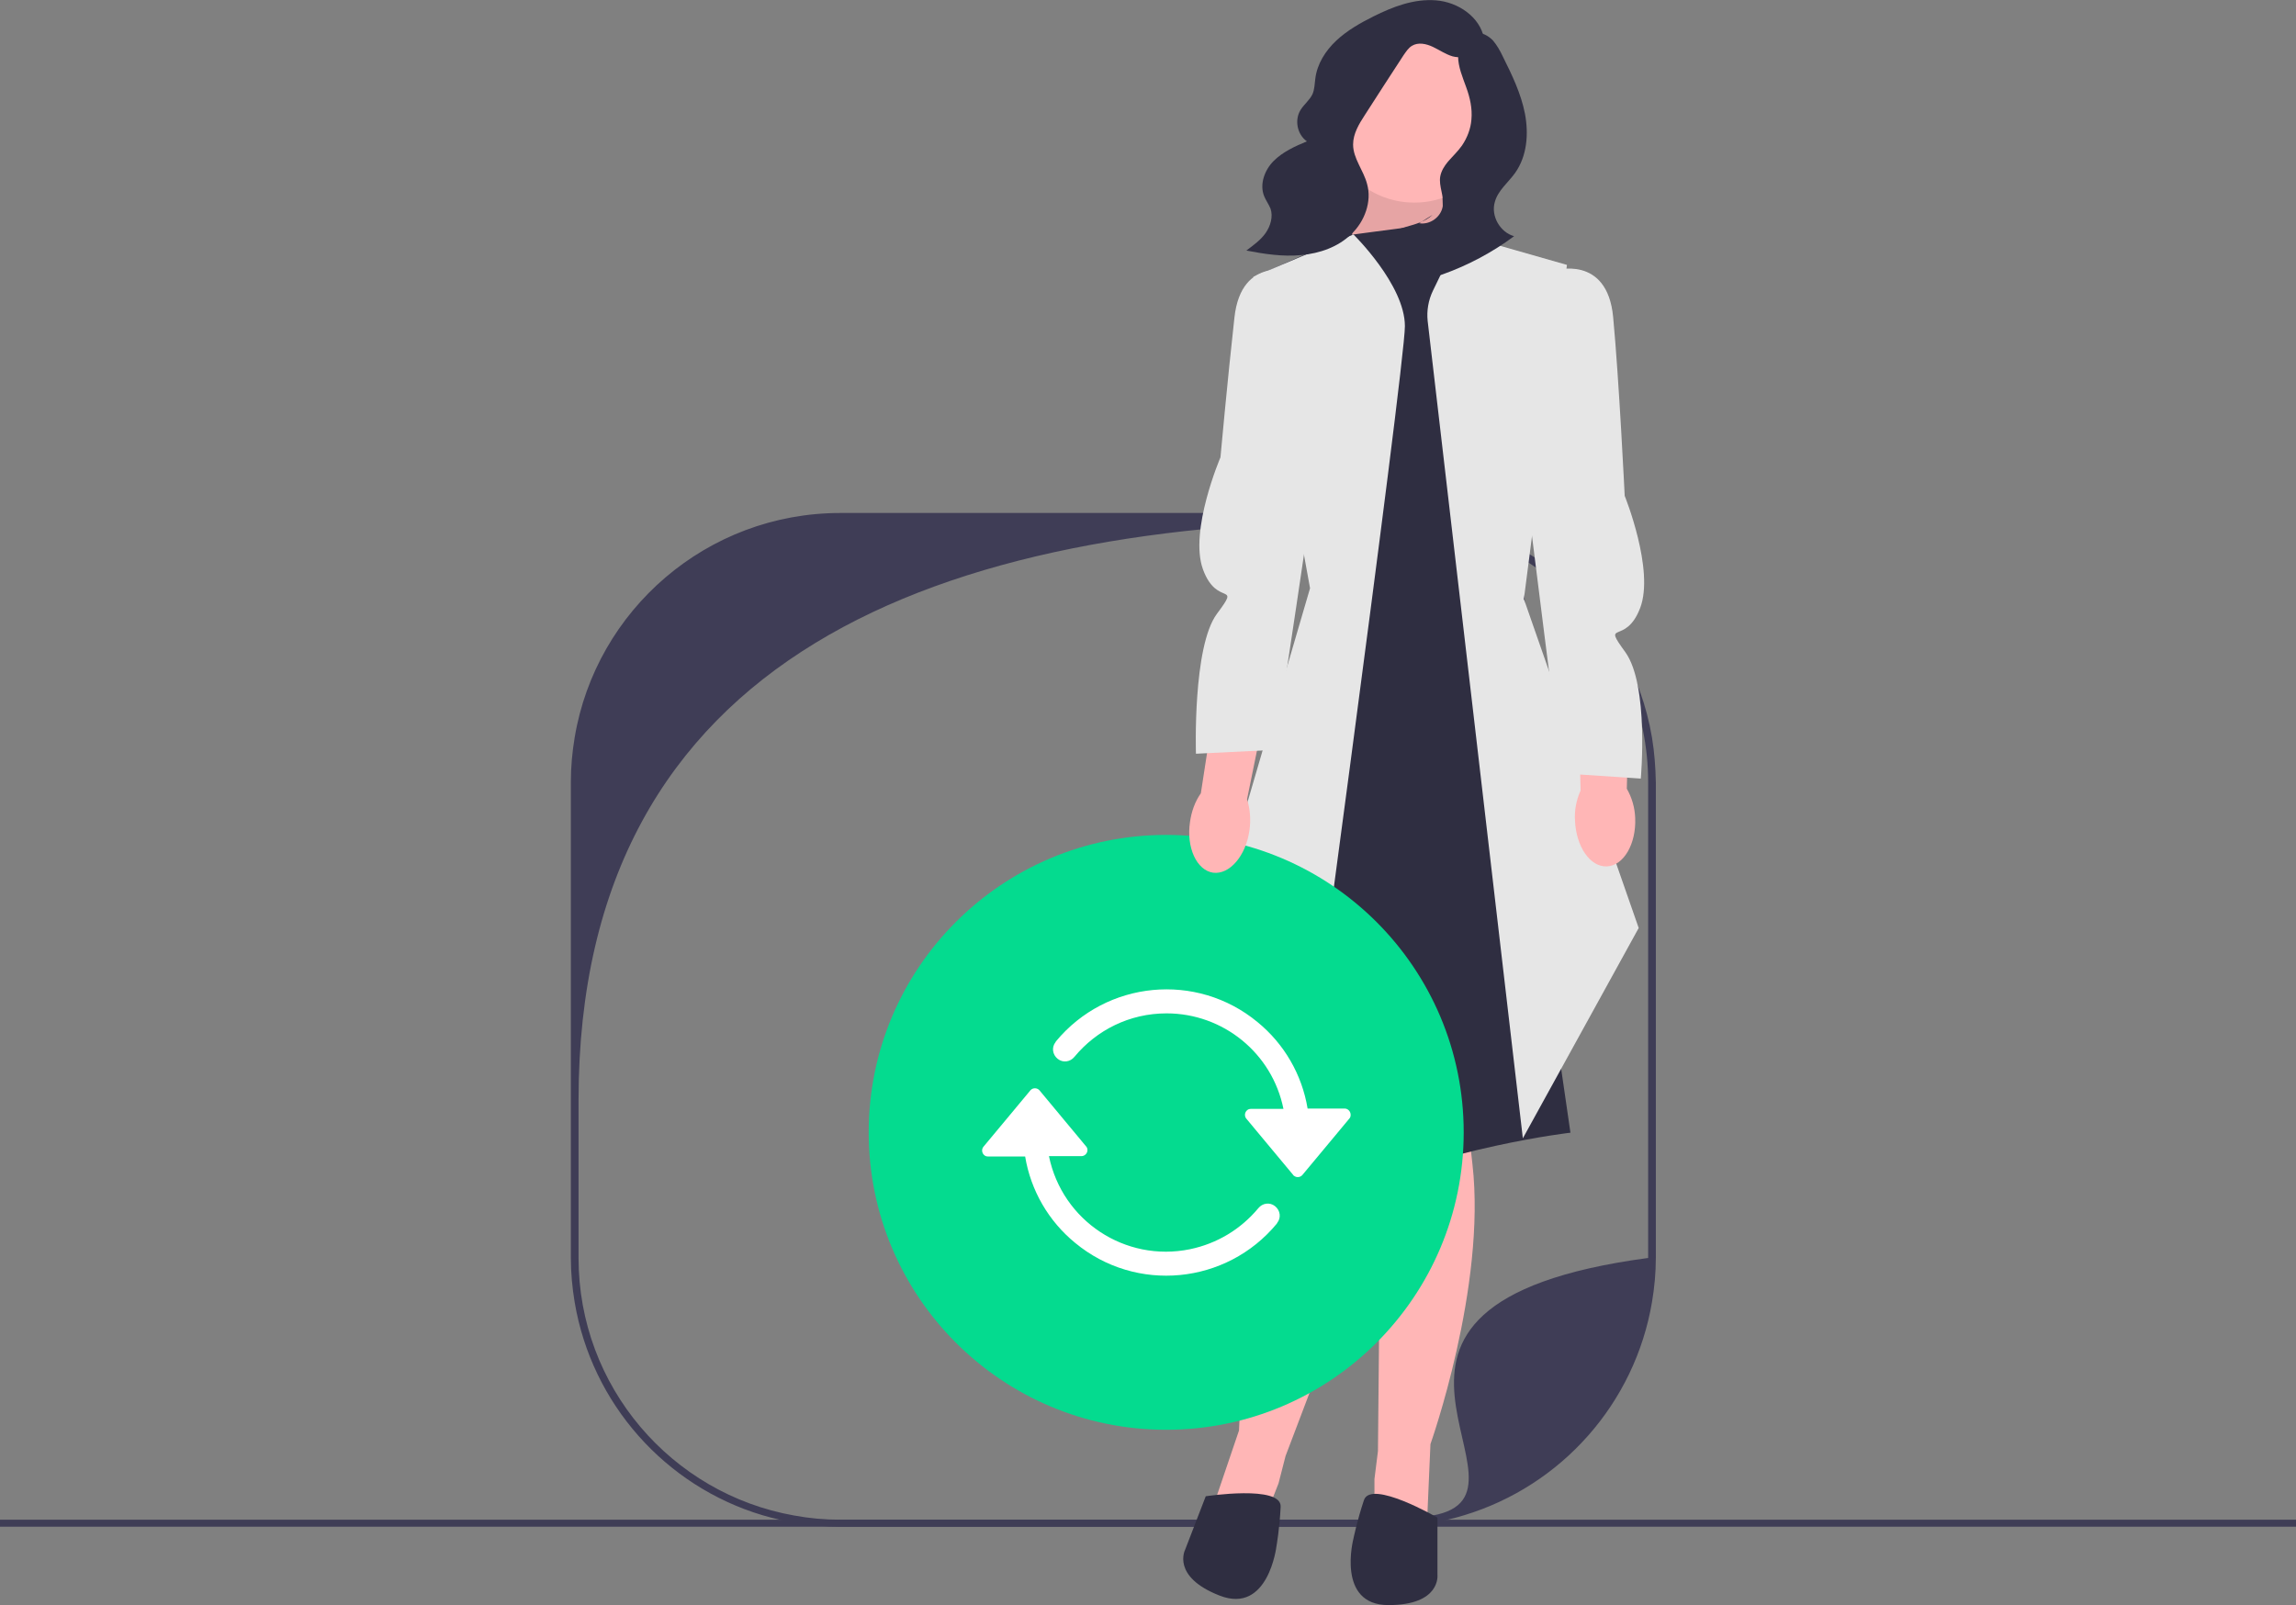 <?xml version="1.0" encoding="utf-8"?>
<!-- Generator: Adobe Illustrator 26.4.1, SVG Export Plug-In . SVG Version: 6.00 Build 0)  -->
<svg version="1.1" id="Layer_1" xmlns="http://www.w3.org/2000/svg" xmlns:xlink="http://www.w3.org/1999/xlink" x="0px" y="0px"
	 viewBox="0 0 656 458.7" style="enable-background:new 0 0 656 458.7;" xml:space="preserve">
<rect x="0" y="0" width="656" height="458.7" fill="#808080" stroke="none"/>
<style type="text/css">
	.st0{fill:#3F3D56;}
	.st1{fill:#04DB8F;}
	.st2{fill:#2F2E41;}
	.st3{fill:#FFB6B6;}
	.st4{opacity:0.1;enable-background:new    ;}
	.st5{fill:#E6E6E6;}
	.st6{fill:#FFFFFF;}
</style>
<rect y="434.3" class="st0" width="656" height="2"/>
<g>
	<path class="st0" d="M472,210.8c-6.1-36.4-37.7-64.2-75.9-64.2h-156c-38.1,0-69.8,27.7-75.9,64.1c-0.7,4.2-1.1,8.4-1.1,12.8v135.9
		c0,4.4,0.4,8.6,1.1,12.8c4.9,29,25.9,52.5,53.6,60.8c7.1,2.1,14.5,3.3,22.3,3.3h156c7.7,0,15.2-1.1,22.3-3.3
		c27.7-8.4,48.7-31.9,53.6-60.9c0.7-4.1,1.1-8.4,1.1-12.8V223.6C473,219.2,472.7,215,472,210.8L472,210.8L472,210.8z M409.3,433.1
		c-4.3,0.8-8.7,1.2-13.2,1.2h-156c-4.5,0-8.9-0.4-13.2-1.2c-35-6.2-61.6-36.8-61.6-73.6v-45.1c0-127.5,103.3-165.6,230.8-165.6
		c41.3,0,74.8,33.5,74.8,74.8v135.9C370.6,372.9,444.3,426.9,409.3,433.1L409.3,433.1z"/>
	<polygon class="st1" points="349.2,249.2 355.2,288.2 443.2,276.2 434.7,230.6 	"/>
	<rect x="381.8" y="30.3" class="st2" width="36.4" height="37.7"/>
	<polygon class="st3" points="385.2,70.2 394.2,43.2 411.7,43.2 412.6,70.2 	"/>
	<polygon class="st4" points="385.2,70.2 394.2,43.2 411.7,43.2 412.6,70.2 	"/>
	<path class="st3" d="M394.7,310.7l-1,104l-1,8v11.5l15,1.5l1-23c0,0,16-45,12-80s-2-25-2-25L394.7,310.7z"/>
	<path class="st3" d="M404.2,318.9l-36.9,97.2l-2,7.8l-4.2,10.7l-14.5-4l7.4-21.8c0,0,1.5-47.7,17.9-78.9s11-22.6,11-22.6
		L404.2,318.9L404.2,318.9z"/>
	<path class="st2" d="M385.2,67.2l-27,12l17.2,89L372.7,296l-18,38c0,0-3,21.7,28,7.7s66-18,66-18l-8.5-58.5l-7.5-153.5l1-34l-22-14
		L385.2,67.2z"/>
	<path class="st5" d="M370.1,335.3l-30-50.2l34.2-117l-16.2-89L386.7,67c0,0,14.7,14.4,14.7,26.2S370.1,335.3,370.1,335.3
		L370.1,335.3z"/>
	<path class="st5" d="M435.1,325.3L407.9,91.7c-0.3-2.9,0.2-5.9,1.5-8.6l7.8-16.1l30.5,8.7l-12.3,95.5l32.8,94L435.1,325.3z"/>
	<path class="st2" d="M410.7,433.7c0,0-19-11-21-5s-3,11-3,11s-5,19,10,19s14-8.6,14-8.6V433.7z"/>
	<path class="st2" d="M344.5,427.6c0,0,21.7-3.3,21.4,3c-0.3,6.3-1.2,11.3-1.2,11.3s-2.3,19.5-16.2,14.1s-9.9-13.1-9.9-13.1
		L344.5,427.6L344.5,427.6z"/>
	<circle class="st3" cx="404.1" cy="33" r="24.9"/>
	<path class="st2" d="M424,10.9c-1.2-6.1-7.4-10.3-13.7-10.8S398,1.9,392.4,4.7c-3.8,1.9-7.5,4-10.6,6.9s-5.5,6.7-6,10.9
		c-0.2,1.5-0.2,3-0.8,4.4c-0.8,1.7-2.4,2.9-3.4,4.5c-1.8,2.9-1,7,1.8,9c-3.4,1.4-6.9,3-9.5,5.6s-4.1,6.7-2.7,10.1
		c0.5,1.2,1.3,2.3,1.8,3.5c0.8,2.3,0,5-1.4,7s-3.5,3.5-5.5,5c5.2,1,10.4,1.8,15.7,1.3s10.5-2.3,14.3-6c3.8-3.6,5.9-9.3,4.5-14.3
		c-1-3.9-4-7.3-4-11.3c0-3.1,1.7-5.9,3.4-8.5c3.7-5.7,7.3-11.4,11-17c0.7-1,1.4-2.1,2.4-2.7c1.8-1.1,4.1-0.6,6,0.3
		c1.9,0.9,3.6,2.1,5.6,2.7c4.1,1.1,8.8-1.4,10.1-5.5"/>
	<path class="st2" d="M409.3,61.4c-2.1,2-5.1,2.7-7.8,3.5s-5.7,2.1-7,4.7c-1.2,2.6-0.3,5.8,1.7,7.8s5,2.8,7.8,2.8
		c2.8,0,5.6-0.9,8.2-1.8c7.3-2.6,14.2-6.3,20.4-10.9c-4-1.1-6.7-5.8-5.5-9.8c0.9-3.3,3.8-5.5,5.8-8.3c3.4-4.8,3.9-11.1,2.8-16.9
		c-1.1-5.7-3.7-11.1-6.3-16.3c-0.8-1.7-1.7-3.3-2.9-4.7c-1.3-1.3-3.1-2.3-4.9-2.1c-3.1,0.3-5,3.7-5,6.7s1.3,6,2.3,8.8
		c1.1,3,1.8,6.1,1.5,9.3c-0.2,2.6-1.2,5.2-2.7,7.4c-1.2,1.7-2.7,3.1-4,4.6c-1,1.2-1.9,2.6-2.2,4.2c-0.5,2.8,1.2,5.7,0.7,8.6
		c-0.5,3-3.6,5.3-6.7,4.8"/>
	<g>
		<circle class="st1" cx="333.2" cy="323.6" r="85"/>
		<g>
			<path class="st6" d="M384.2,316.8h-10.6c-1.6-9.7-6.7-18.5-14.3-24.7c-17.4-14.4-43.2-11.9-57.6,5.5c0,0.1-0.1,0.1-0.1,0.2
				c-1.2,1.5-0.9,3.6,0.6,4.8c1.5,1.2,3.6,0.9,4.8-0.6c6.3-7.6,15.7-12.4,26.3-12.4c16.2,0,30.2,11.4,33.4,27.3h-9.3
				c-0.4,0-0.8,0.1-1.1,0.4c-0.7,0.6-0.8,1.7-0.2,2.4l13.4,16.1c0.1,0.1,0.1,0.2,0.2,0.2c0.7,0.6,1.8,0.5,2.4-0.2l13.4-16.1
				c0.3-0.3,0.4-0.7,0.4-1.1C385.9,317.6,385.1,316.8,384.2,316.8L384.2,316.8z"/>
			<path class="st6" d="M364.3,344.7c-1.5-1.2-3.6-0.9-4.8,0.6c-5,6-11.8,10.1-19.5,11.7c-18.5,3.8-36.5-8.1-40.3-26.6h9.3
				c0.9,0,1.7-0.8,1.7-1.7c0-0.4-0.1-0.8-0.4-1.1L297,311.6c-0.6-0.7-1.7-0.8-2.4-0.2c-0.1,0.1-0.2,0.1-0.2,0.2L281,327.7
				c-0.6,0.7-0.5,1.8,0.2,2.4c0.3,0.3,0.7,0.4,1.1,0.4h10.6c1.6,9.7,6.7,18.5,14.3,24.7c17.4,14.4,43.2,11.9,57.6-5.5
				c0-0.1,0.1-0.1,0.1-0.2C366.1,348,365.8,345.9,364.3,344.7L364.3,344.7z"/>
		</g>
	</g>
	<path id="uuid-da16df1e-5659-4232-96f6-61e8c639a9ec-272" class="st3" d="M357,237.2c-1,7.4-5.7,12.8-10.4,12.2
		c-4.7-0.7-7.7-7.2-6.6-14.5c0.4-2.9,1.4-5.8,3.1-8.2l4.8-31.2l14.6,2.5l-6.2,30.4C357.2,231.3,357.4,234.3,357,237.2L357,237.2z"/>
	<path class="st5" d="M369.7,77.7c0,0-15-5-17,13s-4,40-4,40s-9,21-5,32s11,3.3,4,12.7s-6,40-6,40l22.5-1.1c0,0,12.5-82.6,12.5-84.6
		S369.7,77.7,369.7,77.7C369.7,77.7,369.7,77.7,369.7,77.7z"/>
	<g>
		<path id="uuid-6bf35aa9-e432-4b51-af77-8f4eb19e6e42-273" class="st3" d="M467.2,233.8c0.3,7.4-3.3,13.6-8.1,13.8
			s-8.8-5.7-9.1-13.1c-0.2-3,0.4-5.9,1.6-8.6l-0.8-31.5l14.8-0.1l-0.8,31.1C466.3,228,467.1,230.9,467.2,233.8L467.2,233.8z"/>
		<path class="st5" d="M444.1,77.3c0,0,15.1-4.7,16.8,13.3s3.3,51.1,3.3,51.1s8.6,21.2,4.4,32.1s-11.1,3.1-4.2,12.6
			c6.8,9.5,4.4,36.1,4.4,36.1l-22.5-1.5c0,0-10.1-78.8-10.1-80.8S444.1,77.3,444.1,77.3L444.1,77.3z"/>
	</g>
</g>
</svg>
